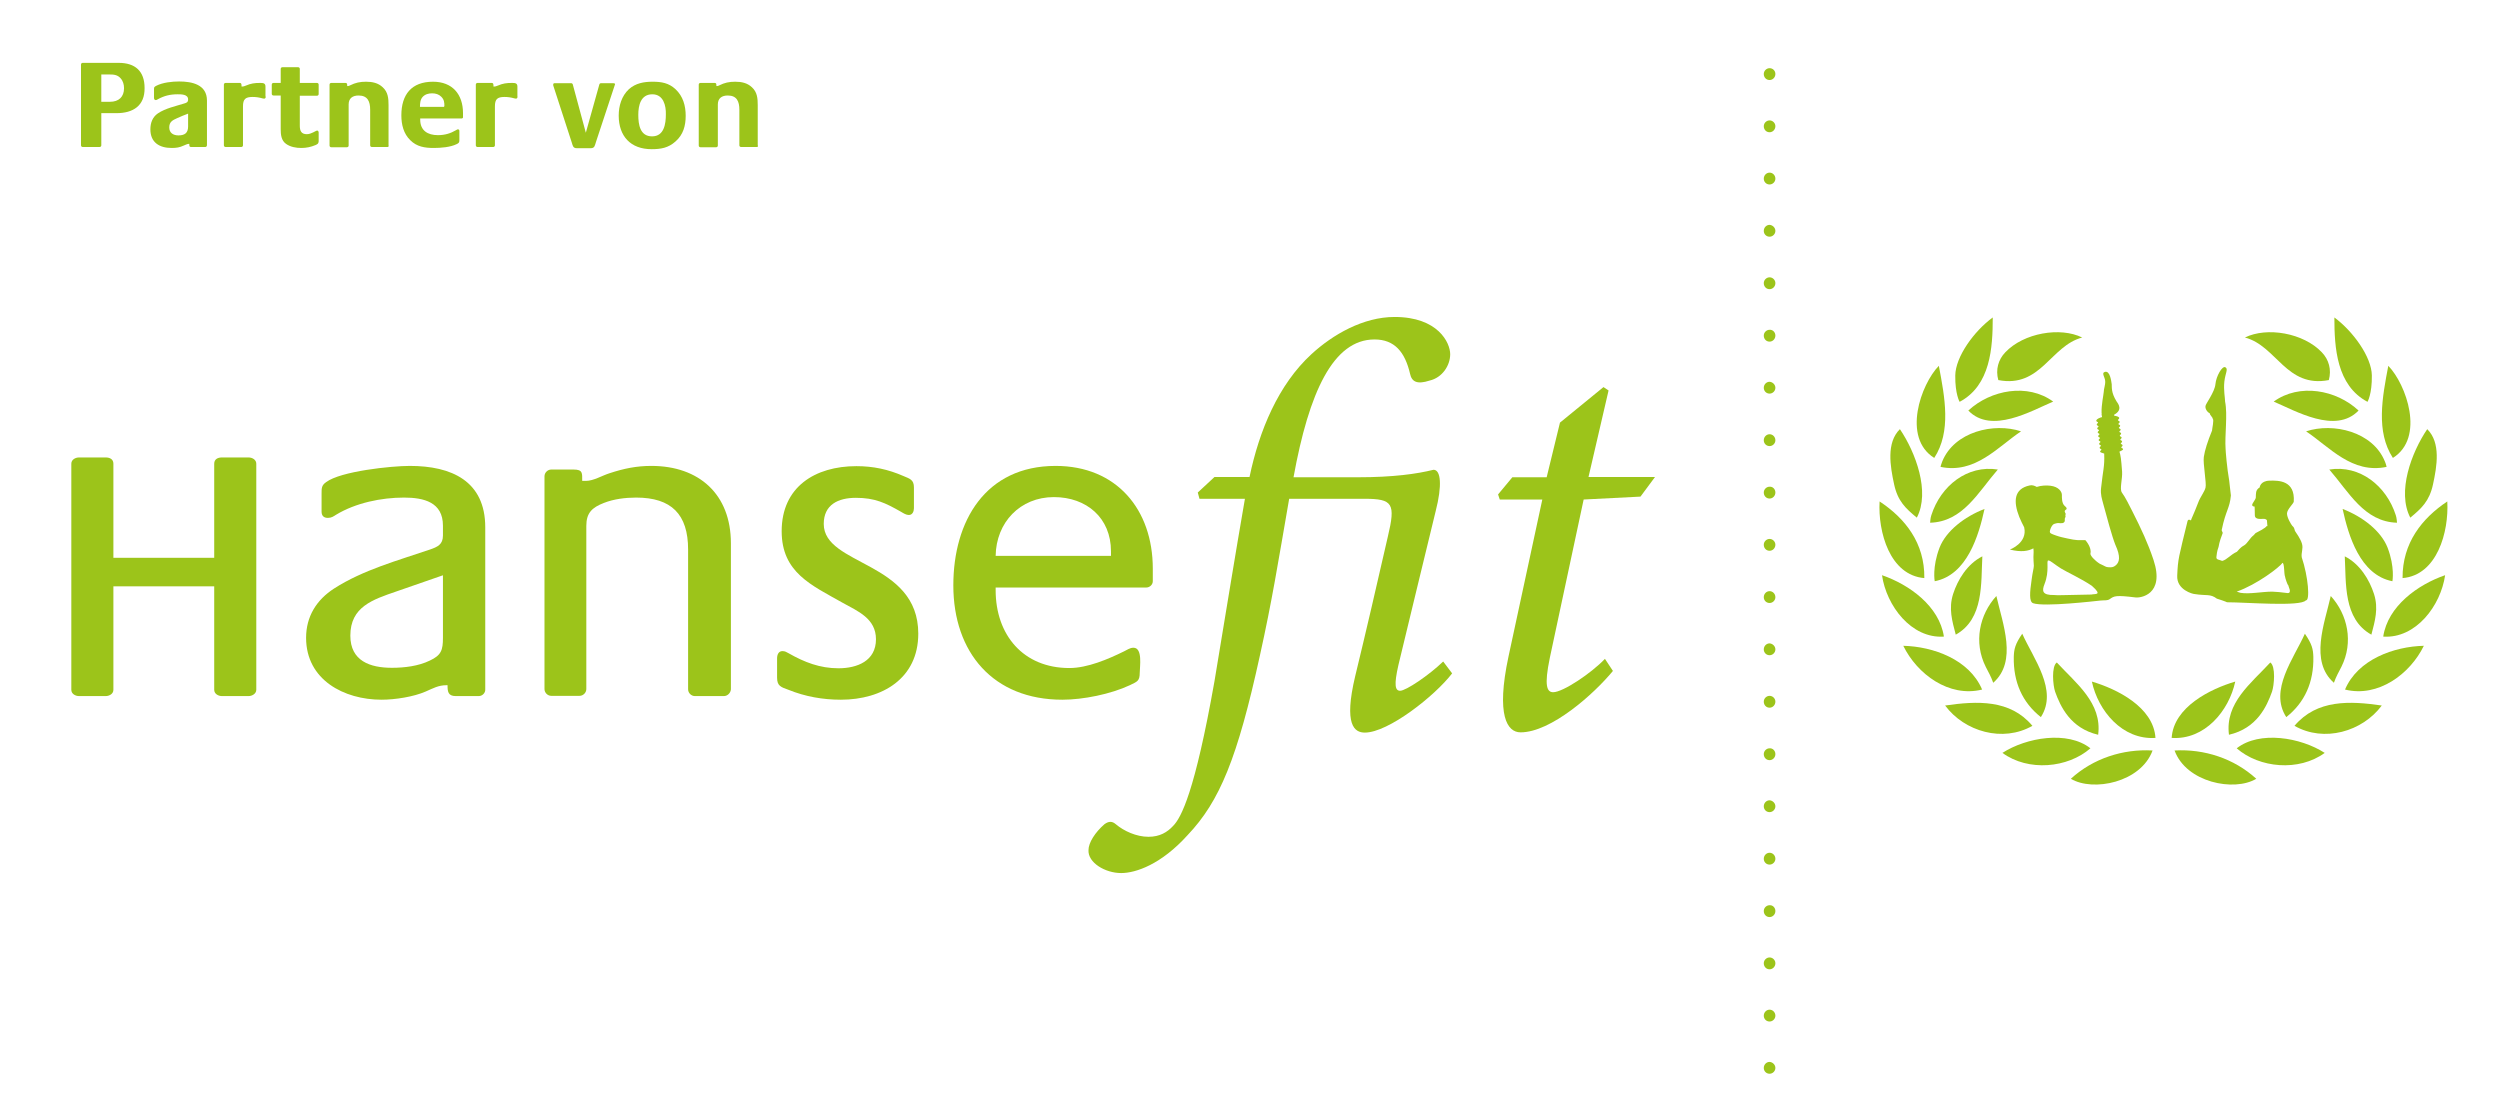 <?xml version="1.0" encoding="utf-8"?>
<!-- Generator: Adobe Illustrator 22.1.0, SVG Export Plug-In . SVG Version: 6.00 Build 0)  -->
<svg version="1.1" id="Ebene_1" xmlns="http://www.w3.org/2000/svg" xmlns:xlink="http://www.w3.org/1999/xlink" x="0px" y="0px"
	 viewBox="0 0 1034 463" style="enable-background:new 0 0 1034 463;" xml:space="preserve">
<style type="text/css">
	.st0{fill:#9CC41A;}
	.st1{fill-rule:evenodd;clip-rule:evenodd;fill:#9CC41A;}
</style>
<g>
	<g>
		<g>
			<path class="st0" d="M808.7,155.3c-0.1,7.7,1.8,10.9,1.8,10.9c12.8-6.8,13.7-22.4,13.7-34.9C816.4,137,808.8,147.6,808.7,155.3z"
				/>
			<path class="st0" d="M829.4,145.7c-2.9,3-4.1,7.2-2.9,11.5c17.6,3.4,21.6-14.2,34.7-17.6C852.1,135.1,837,137.7,829.4,145.7z"/>
			<path class="st0" d="M800,189.4c7.1-10.9,4.4-25,1.9-38.1C794.5,158.9,786.6,181,800,189.4z"/>
			<path class="st0" d="M814.1,169.8c9.5,9.9,26.1,0.1,35.1-3.7C838.7,158.4,823.4,161.2,814.1,169.8z"/>
			<path class="st0" d="M783.4,200.3c1.5,7,4.8,10,9.4,13.8c5.6-10.7-0.5-27-7-36.6C780.1,183.1,781.8,192.9,783.4,200.3z"/>
			<path class="st0" d="M803.3,190.9c-0.4,0.9-0.7,2.2-0.7,2.2c14.3,3,23.6-8.2,33.3-14.7C824.7,174.7,808.3,178.5,803.3,190.9z"/>
			<path class="st0" d="M798.8,213.1c-0.4,1.1-0.5,3.1-0.5,3.1c13.6-0.4,19.9-12.7,28-22C813.7,192.2,802.7,200.9,798.8,213.1z"/>
			<path class="st0" d="M777.4,207.4c-0.7,12.6,4.2,30.5,18.5,31.7C796.1,224.6,788,214.4,777.4,207.4z"/>
			<path class="st0" d="M802.2,226.5c-3.1,8.1-2,13.9-2,13.9c13.4-2.6,18.2-18.9,20.6-29.9C812.5,213.7,804.9,219.6,802.2,226.5z"/>
			<path class="st0" d="M807.8,245.7c-1.9,6-0.4,11.1,1.1,16.8c11.7-6.5,10.4-21.4,11-32.4C813.6,233.3,809.7,239.8,807.8,245.7z"/>
			<path class="st0" d="M778.4,237.9c1.8,12.6,12.1,26.3,25.6,25.4C802.1,250.7,789.7,241.8,778.4,237.9z"/>
			<path class="st0" d="M821.3,275.8c1.1,2.2,2.1,3.8,3.1,6.6c10.1-8.9,3.9-24.4,1.3-35.9C818.7,254.2,816.2,265.6,821.3,275.8z"/>
			<path class="st0" d="M787.2,267.1c5.7,11.7,18.9,21.5,32.6,18.1C814.5,272.7,799.5,267.4,787.2,267.1z"/>
			<path class="st0" d="M832.9,271.7c-0.2,10.4,3.5,18.8,11.2,24.9c7.2-11.1-3.1-24.2-7.7-34.5C833.4,266.5,833,268.5,832.9,271.7z"
				/>
			<path class="st0" d="M850,286.1c2.2,6.1,6.3,15.1,17.8,17.8c1.7-13.2-9.2-21.3-17.1-29.9C848.4,275.6,849.1,283.5,850,286.1z"/>
			<path class="st0" d="M865.2,281.9c2.6,12.1,12.6,24.2,26.3,23.3C890.7,292.4,875.4,284.9,865.2,281.9z"/>
			<path class="st0" d="M804.5,291.8c8,10.8,23.9,15.4,36.1,8.4C831.4,289.2,817.7,289.9,804.5,291.8z"/>
			<path class="st0" d="M828.2,311.4c10.7,7.8,27,6.3,36.4-1.9C855.2,302.1,838.1,305,828.2,311.4z"/>
			<path class="st0" d="M856.5,322.1c9.2,5.5,29,1.5,33.8-11.7C878,309.7,865.7,313.7,856.5,322.1z"/>
		</g>
		<g>
			<path class="st0" d="M981,155.3c0.1,7.7-1.8,10.9-1.8,10.9c-12.8-6.8-13.7-22.4-13.7-34.9C973.2,137,980.9,147.6,981,155.3z"/>
			<path class="st0" d="M960.3,145.7c2.9,3,4.1,7.2,2.9,11.5c-17.6,3.4-21.6-14.2-34.7-17.6C937.6,135.1,952.7,137.7,960.3,145.7z"
				/>
			<path class="st0" d="M989.7,189.4c-7.1-10.9-4.4-25-1.9-38.1C995.2,158.9,1003.1,181,989.7,189.4z"/>
			<path class="st0" d="M975.5,169.8c-9.5,9.9-26.1,0.1-35.1-3.7C951,158.4,966.3,161.2,975.5,169.8z"/>
			<path class="st0" d="M1006.3,200.3c-1.5,7-4.8,10-9.4,13.8c-5.6-10.7,0.5-27,7-36.6C1009.6,183.1,1007.9,192.9,1006.3,200.3z"/>
			<path class="st0" d="M986.4,190.9c0.4,0.9,0.7,2.2,0.7,2.2c-14.3,3-23.6-8.2-33.3-14.7C965,174.7,981.4,178.5,986.4,190.9z"/>
			<path class="st0" d="M990.9,213.1c0.4,1.1,0.5,3.1,0.5,3.1c-13.6-0.4-19.9-12.7-28-22C976,192.2,987,200.9,990.9,213.1z"/>
			<path class="st0" d="M1012.2,207.4c0.7,12.6-4.2,30.5-18.5,31.7C993.6,224.6,1001.7,214.4,1012.2,207.4z"/>
			<path class="st0" d="M987.5,226.5c3.1,8.1,2,13.9,2,13.9c-13.4-2.6-18.2-18.9-20.6-29.9C977.2,213.7,984.8,219.6,987.5,226.5z"/>
			<path class="st0" d="M981.9,245.7c1.9,6,0.4,11.1-1.1,16.8c-11.7-6.5-10.4-21.4-11-32.4C976.1,233.3,980,239.8,981.9,245.7z"/>
			<path class="st0" d="M1011.3,237.9c-1.8,12.6-12.1,26.3-25.6,25.4C987.6,250.7,1000,241.8,1011.3,237.9z"/>
			<path class="st0" d="M968.4,275.8c-1.1,2.2-2.1,3.8-3.1,6.6c-10.1-8.9-3.9-24.4-1.3-35.9C971,254.2,973.5,265.6,968.4,275.8z"/>
			<path class="st0" d="M1002.5,267.1c-5.7,11.7-18.9,21.5-32.6,18.1C975.2,272.7,990.2,267.4,1002.5,267.1z"/>
			<path class="st0" d="M956.8,271.7c0.2,10.4-3.5,18.8-11.2,24.9c-7.2-11.1,3.1-24.2,7.7-34.5C956.3,266.5,956.7,268.5,956.8,271.7
				z"/>
			<path class="st0" d="M939.7,286.1c-2.2,6.1-6.2,15.1-17.8,17.8c-1.7-13.2,9.2-21.3,17.1-29.9
				C941.3,275.6,940.6,283.5,939.7,286.1z"/>
			<path class="st0" d="M924.5,281.9c-2.6,12.1-12.6,24.2-26.3,23.3C899,292.4,914.3,284.9,924.5,281.9z"/>
			<path class="st0" d="M985.1,291.8c-8,10.8-23.9,15.4-36.1,8.4C958.3,289.2,972,289.9,985.1,291.8z"/>
			<path class="st0" d="M961.5,311.4c-10.7,7.8-27,6.3-36.4-1.9C934.5,302.1,951.6,305,961.5,311.4z"/>
			<path class="st0" d="M933.2,322.1c-9.2,5.5-29,1.5-33.8-11.7C911.7,309.7,924,313.7,933.2,322.1z"/>
		</g>
		<g>
			<path class="st0" d="M952,230.5c-0.3-1.9,0.7-3.6,0.1-5.6c-0.6-2.1-2.4-4.5-2.9-5.3c-0.4-1.6-0.6-1.6-1.1-2.1
				c-0.5-0.6-2.2-3.4-2.2-5.1c0-1.7,2.7-4.1,2.8-4.9c0.6-8.8-6.2-8.8-10-8.7c-3.9,0.1-4.1,2.8-4.1,2.8c-1.8,1.1-1.5,2.5-1.6,4.2
				c-0.1,0.9-1.4,2.2-1.5,3c0,0.8,1,0.7,1,0.7s0.1,1.4,0.1,3.6c0,2.1,3,1.4,3.9,1.5c0.9,0.1,1.1,0.6,1.1,0.6l0.2,2.4l-0.4,0
				c0.1,0.6-4.3,2.8-4.5,2.9c-1.7,2-0.6,0.2-3,3.3c-2.1,2.8-1.7,0.9-4.7,4.4c-2.8,1.3-4.1,3.3-6.1,3.8c-1.3-0.6-2.5-0.4-2.4-1.6
				c0.1-0.8,0.2-2.4,0.9-4.2c0.2-0.7,0.1-1.6,1.7-5.7c0.1-0.4-0.5-0.9-0.4-1.3c1.7-8.3,3.3-8.8,3.8-14.3c-0.2-1-0.5-4.9-0.7-6.1
				c-0.9-5-1.5-12.3-1.5-13.2c-0.4-5.4,0.9-14.1-0.2-19.5c0-1.5-0.7-4.8-0.3-8.3c0.4-3.5,1.7-5.2,0.4-5.9c-1.3-0.7-3.8,3.7-4.1,7
				c-0.3,3.3-4.1,8.2-4.1,9c-0.2,1,0.5,2.4,1.8,3.1c0,0.8,1.2,1.5,1.2,2.3c0.6,0.3-0.3,4.1-0.3,4.8c-1.8,4.4-3,8.1-3.4,10.9
				c-0.4,2.8,1.2,10.9,0.7,12.7c-0.4,1.7-2.2,3.9-3,6.1c-1.9,5-3,7-3,7.4c-0.1,0.2-0.9-0.8-1.4,0.2c-3.7,15.2-4,15.6-4.3,22.7
				c-0.3,5.9,6.5,7.6,7.2,7.6c5,0.8,6.4-0.2,9.2,1.9c0.2,0,4.2,1.4,4.2,1.5c7.9,0,30.5,1.9,32.6-0.8
				C955.5,248.6,954.7,238.5,952,230.5z M946.2,245.3c-2.2-0.3-5.3-0.6-6.4-0.6c-4.2,0-9.3,1.1-13.1,0.5l-1.6-0.5
				c8.3-2.9,17.9-10.2,18.9-11.9c0.9,0,0.6,4.5,1.1,5.7c0,0.4,1,3.5,1.3,3.5C946.4,242.5,948.1,245.3,946.2,245.3z"/>
			<path class="st1" d="M890.7,231.6c-2.3-6.9-5-12.7-8.8-20.2c-1.1-2.1-2.8-5.7-4.3-7.7c-1-1.5,0.3-5.7,0.1-8.6
				c-0.4-5.5-0.6-6.7-1.1-8.3c0.6-0.3,1.6-0.7,1.5-1c0-0.3-0.5-0.5-0.5-0.5c-0.3-0.1-0.3-0.4-0.1-0.5c0,0,0.4-0.3,0.4-0.6
				c0-0.3-0.5-0.5-0.5-0.5c-0.3-0.1-0.3-0.4-0.1-0.5c0,0,0.4-0.3,0.4-0.6c0-0.3-0.5-0.5-0.5-0.5c-0.3-0.1-0.3-0.4-0.1-0.5
				c0,0,0.4-0.3,0.4-0.6c0-0.3-0.5-0.5-0.5-0.5c-0.3-0.1-0.3-0.4-0.1-0.6c0,0,0.4-0.3,0.4-0.6c0-0.3-0.5-0.5-0.5-0.5
				c-0.3-0.1-0.3-0.4-0.1-0.5c0,0,0.4-0.3,0.4-0.6c0-0.3-0.5-0.5-0.5-0.5c-0.3-0.1-0.3-0.4-0.1-0.5c0,0,0.4-0.3,0.4-0.6
				c0-0.3-0.5-0.5-0.5-0.5c-0.3-0.1-0.3-0.4-0.1-0.5c0,0,0.4-0.3,0.4-0.6c0-0.3-0.5-0.5-0.5-0.5c-0.3-0.1-0.3-0.4-0.1-0.5
				c0,0,0.4-0.3,0.4-0.6c0-0.5-0.9-0.8-2.1-1c0-0.1,0-0.3,0-0.4c3.7-2,1.7-4.5,1-5.5c-2.3-3.7-1.9-5.8-2-7.1
				c-0.2-1.3-0.7-5.7-2.8-5.1c-1.6,0.4,0,2.1,0.1,3.8c0.1,1.7-0.6,3.1-0.6,4.5c-0.1,1.3-1,5.4-0.9,8.5c0,0.1,0.1,0.6,0,0.8
				c0.1,0.6,0.1,0.7,0.2,1.1c0,0-0.5,0.1-0.7,0.2c-1.1,0.4-1.7,0.9-1.7,1.3c0,0.3,0.5,0.5,0.5,0.5c0.3,0.1,0.3,0.4,0.1,0.5
				c0,0-0.4,0.3-0.4,0.6c0,0.3,0.5,0.5,0.5,0.5c0.3,0.1,0.3,0.4,0.1,0.5c0,0-0.4,0.3-0.4,0.6c0,0.3,0.5,0.5,0.5,0.5
				c0.3,0.1,0.3,0.4,0.1,0.5c0,0-0.4,0.3-0.4,0.6c0,0.3,0.5,0.5,0.5,0.5c0.3,0.1,0.3,0.4,0.1,0.5c0,0-0.4,0.3-0.4,0.6
				c0,0.3,0.5,0.5,0.5,0.5c0.3,0.1,0.3,0.4,0.1,0.5c0,0-0.4,0.3-0.4,0.6c0,0.3,0.5,0.5,0.5,0.5c0.3,0.1,0.3,0.4,0.1,0.5
				c0,0-0.4,0.3-0.4,0.6c0,0.3,0.5,0.5,0.5,0.5c0.3,0.1,0.3,0.4,0.1,0.5c0,0-0.4,0.3-0.4,0.6c0,0.3,0.5,0.5,0.5,0.5
				c0.3,0.1,0.3,0.4,0.1,0.5c0,0-0.4,0.3-0.4,0.6c0,0.3,1,0.6,1.7,0.8c0.2,5.7-0.5,6.6-1.3,14.3c-0.3,2.7,0.4,4.5,0.9,6.5
				c1.4,5.2,3.7,13.7,5,16.9c2.3,5,1.7,7.2,0.2,8.5c-1,0.9-1.9,0.9-3.2,0.8c-1.1-0.1-1.1-0.4-3.4-1.4c-2.2-1.4-4.1-3.5-3.9-4.3
				c0.6-2.3-1.8-5.2-2.1-5.5c-2.9,0-3.5,0.2-7.5-0.7c-1.8-0.4-2.9-0.6-4.6-1.2c-0.4-0.2-2.1-0.6-2.5-1.2c-0.4-0.6,0.7-3.3,1.7-3.6
				c1.3-0.4,1.4-0.4,2.6-0.3c1.2,0.1,1.9-0.4,1.8-1.3c-0.1-1,0.3-1,0.3-1.4c0.1-0.5-0.2-0.2,0-0.8c0.2-0.6-0.1-0.5-0.3-1.2
				c-0.2-0.7,0.6-0.9,0.7-1.1c0.2-0.4,0-0.7-0.8-1.4c-1.2-1.1-1.1-3.5-1.1-4.5c0-1.3-1.3-3.4-4.8-3.8c-1.7-0.2-3.8-0.1-5.6,0.5
				c-0.9-0.5-1.9-0.9-3-0.6c-6.4,1.4-6.8,6.5-4.2,13.1l0.1,0.2c0.5,1.3,1.2,2.6,1.9,4c1.5,6.5-5.9,9.2-5.9,9.2
				c4.7,1.2,7.7,0.6,9.7-0.5c0.1,0.6,0.1,1.1,0.1,1.7c-0.2,2.7,0.1,4.7,0.1,5.5c0,0.9-0.6,3.1-0.9,5.6c-0.8,5.5-1.1,9.3,0.6,9.9
				c4.6,1.6,25.8-0.9,27.8-1.1c2-0.2,2.8,0.1,3.9-0.6c1.8-1.3,2.5-1.7,10.6-0.7C885.1,247.4,895.5,246.1,890.7,231.6z M865,245.9
				c-12.9,0.2-13.5,0.4-15.4,0.2c-5,0.1-5.1-1.7-4-4.5c2.2-5.5,0.6-9.8,1.6-9.8c1,0.1,1.9,1.2,5.2,3.3c2.4,1.5,8.4,4.2,12.8,7.2
				C869.8,246.4,866.5,245.5,865,245.9z"/>
		</g>
	</g>
	<g>
		<path class="st0" d="M102.8,287.9h-11c-1.5,0-3.2-0.9-3.2-2.6v-42.8H46.9v42.8c0,1.7-1.7,2.6-3.2,2.6h-11c-1.5,0-3.2-0.9-3.2-2.6
			v-93.5c0-1.7,1.7-2.6,3.2-2.6h11c1.7,0,3.2,0.7,3.2,2.6v38.9h41.7v-38.9c0-1.9,1.5-2.6,3.2-2.6h11c1.5,0,3.2,0.9,3.2,2.6v93.5
			C106,286.9,104.3,287.9,102.8,287.9z"/>
		<path class="st0" d="M198,287.9h-9.5c-3.2,0-3.4-1.9-3.4-4.5h-0.4c-3.4,0-5.6,1.3-8.6,2.6c-5,2.2-12.7,3.4-18.3,3.4
			c-15.5,0-31.2-8.2-31.2-25.6c0-8.8,4.3-15.7,11.6-20.4c12-7.7,26.4-11.6,39.6-16.1c3.2-1.1,5.4-2.1,5.4-5.8v-4.1
			c0-9.7-7.9-11.6-16.1-11.6c-9.4,0-20,2.2-28.1,7.1c-1.1,0.7-1.9,1.3-3.4,1.3c-1.7,0-2.6-0.9-2.6-2.6v-7.5c0-2.2,0-3.4,1.9-4.7
			c6-4.5,26.9-6.7,34.6-6.7c17.2,0,31.2,6.2,31.2,25.4v67C200.8,286.6,199.5,287.9,198,287.9z M183.3,237.9l-19.3,6.7
			c-9.9,3.4-19.1,6.4-19.1,18.3c0,10.5,8.2,13.3,17.2,13.3c5.2,0,11-0.7,15.7-3c4.7-2.2,5.4-4.3,5.4-9.4V237.9z"/>
		<path class="st0" d="M299.4,287.9h-12c-1.5,0-2.8-1.3-2.8-2.8v-57.8c0-14.6-6.9-21.5-21.5-21.5c-4.5,0-9.2,0.6-13.3,2.2
			c-4.9,1.9-7.3,4.1-7.3,9.5v67.5c0,1.5-1.3,2.8-2.8,2.8H228c-1.5,0-2.8-1.3-2.8-2.8V197c0-1.5,1.3-2.8,2.8-2.8h9.2
			c3.9,0,3.6,1.5,3.6,4.7h1.5c3.2,0,6.7-2.2,9.9-3.2c5.8-1.9,11-3,17.2-3c19.8,0,32.9,11.8,32.9,32v60.4
			C302.2,286.6,300.9,287.9,299.4,287.9z"/>
		<path class="st0" d="M347.8,289.4c-7.5,0-14.8-1.3-21.7-4.1c-3-1.1-4.7-1.5-4.7-5v-8c0-1.5,0.6-3,2.2-3c1.1,0,1.7,0.4,2.6,0.9
			c6.5,3.7,12.9,6.2,20.6,6.2c7.7,0,15.5-3,15.5-12c0-8.6-7.5-11.6-13.8-15.1c-12.9-7.3-25.2-12.5-25.2-29.6
			c0-18.3,13.8-26.9,30.9-26.9c6.9,0,13.1,1.3,19.5,4.1c2.6,1.1,4.3,1.5,4.3,4.7v8.6c0,1.3-0.6,2.8-2.1,2.8c-1.1,0-2.2-0.7-3.2-1.3
			c-6.5-3.7-10.8-5.8-18.7-5.8c-7.3,0-13.3,2.8-13.3,10.8c0,17.4,39.1,15.3,39.1,45.4C379.8,280.6,364.9,289.4,347.8,289.4z"/>
		<path class="st0" d="M474.1,243h-62.3v1.1c0,18.5,11.4,32.2,30.5,32.2c7.5,0,16.1-3.7,22.6-6.9c1.3-0.6,2.4-1.5,3.9-1.5
			c3.9,0,2.6,7.9,2.6,10.3c0,3.6-1.1,3.7-4.1,5.2c-7.9,3.7-19.3,6-27.9,6c-28.6,0-45.1-19.5-45.1-47.3c0-26.6,13.3-49.4,42.3-49.4
			c25.2,0,40.2,18,40.2,42.5v5C476.9,241.7,475.6,243,474.1,243z M459.5,228c0-13.8-10.1-22.4-23.6-22.4c-14,0-23.9,10.5-24.1,24.3
			h47.7V228z"/>
	</g>
	<g>
		<path class="st0" d="M600.6,278.5c-7.1,9.3-26.4,24.5-36.1,24.5c-4.3,0-8.8-3.1-4-23.3c4.5-18.5,9-38,13.5-57.7
			c3.3-13.8,2.1-15.7-9.7-15.7h-31.1c-4.7,27.1-7.1,42.3-12.1,64.8c-9.3,42.5-16.6,60.3-29.9,74.3c-10.9,12.1-21.4,15.7-27.5,15.7
			c-6.6,0-13.8-4.3-13.5-9.5c0-3.1,2.8-7.4,6.6-10.7c1.9-1.4,3.3-1.2,4.7,0c3.3,2.8,8.5,5.2,13.5,5.2c4.7,0,7.8-1.9,10.2-4.5
			c3.3-3.3,9-14,17.1-59.8c5.2-31.3,8.5-51.8,12.6-75.5h-18.8l-0.7-2.6l6.9-6.4h14.5c4-19.2,11.9-38.2,25.6-50.8
			c8.8-8.1,21.4-15.4,34.4-15.4c18,0,23,10.7,23,15.4c0,4.7-3.3,9.7-8.5,10.9c-5.2,1.7-7.4,0.5-8.1-2.8c-2.1-9-6.4-14.2-14.7-14.2
			c-17.1,0-27.1,21.8-33.5,57h26.6c14.7,0,24.5-1.4,31.3-3.1c3.1,0,3.6,6.6,0.9,17.1c-5,20.4-9.7,40.1-15.4,63.6
			c-1.9,8.3-1.4,10.7,0.7,10.7c2.4,0,11.9-6.4,17.8-12.1L600.6,278.5z"/>
		<path class="st0" d="M678.5,205.4l-23.5,1.2l-14,65.5c-2.4,11.6-1.2,14.2,1.4,14.2c4,0,15.7-7.8,21.4-13.8l3.3,5
			c-7.8,9.5-25.6,25.4-38.2,25.4c-5.5,0-10.2-6.9-5-31.3l14-65h-17.6l-0.7-2.1l5.9-7.1h14.2l5.5-22.6l18-14.7l2.1,1.4l-8.3,35.8
			h27.5L678.5,205.4z"/>
	</g>
	<g>
		<path class="st0" d="M734.3,30.6c0,1.4-1.1,2.5-2.4,2.5c-1.4,0-2.4-1.1-2.4-2.5c0-1.3,1.1-2.4,2.4-2.4
			C733.2,28.2,734.3,29.2,734.3,30.6z"/>
		<path class="st0" d="M734.3,52.2c0,1.4-1.1,2.5-2.4,2.5c-1.4,0-2.4-1.1-2.4-2.5c0-1.3,1.1-2.4,2.4-2.4
			C733.2,49.8,734.3,50.9,734.3,52.2z"/>
		<path class="st0" d="M734.3,73.9c0,1.3-1.1,2.4-2.4,2.4c-1.4,0-2.4-1.1-2.4-2.4c0-1.4,1.1-2.5,2.4-2.5
			C733.2,71.4,734.3,72.5,734.3,73.9z"/>
		<path class="st0" d="M734.3,95.5c0,1.3-1.1,2.4-2.4,2.4c-1.4,0-2.4-1.1-2.4-2.4c0-1.4,1.1-2.5,2.4-2.5
			C733.2,93.1,734.3,94.2,734.3,95.5z"/>
		<path class="st0" d="M734.3,117.1c0,1.4-1.1,2.5-2.4,2.5c-1.4,0-2.4-1.1-2.4-2.5c0-1.3,1.1-2.4,2.4-2.4
			C733.2,114.7,734.3,115.8,734.3,117.1z"/>
		<path class="st0" d="M734.3,138.8c0,1.4-1.1,2.5-2.4,2.5c-1.4,0-2.4-1.1-2.4-2.5c0-1.3,1.1-2.4,2.4-2.4
			C733.2,136.3,734.3,137.4,734.3,138.8z"/>
		<path class="st0" d="M734.3,160.4c0,1.3-1.1,2.4-2.4,2.4c-1.4,0-2.4-1.1-2.4-2.4c0-1.4,1.1-2.5,2.4-2.5
			C733.2,158,734.3,159.1,734.3,160.4z"/>
		<path class="st0" d="M734.3,182.1c0,1.3-1.1,2.4-2.4,2.4c-1.4,0-2.4-1.1-2.4-2.4c0-1.4,1.1-2.5,2.4-2.5
			C733.2,179.6,734.3,180.7,734.3,182.1z"/>
		<path class="st0" d="M734.3,203.7c0,1.4-1.1,2.5-2.4,2.5c-1.4,0-2.4-1.1-2.4-2.5c0-1.3,1.1-2.4,2.4-2.4
			C733.2,201.2,734.3,202.3,734.3,203.7z"/>
		<path class="st0" d="M734.3,225.3c0,1.4-1.1,2.5-2.4,2.5c-1.4,0-2.4-1.1-2.4-2.5c0-1.3,1.1-2.4,2.4-2.4
			C733.2,222.9,734.3,224,734.3,225.3z"/>
		<path class="st0" d="M734.3,247c0,1.3-1.1,2.4-2.4,2.4c-1.4,0-2.4-1.1-2.4-2.4c0-1.4,1.1-2.5,2.4-2.5
			C733.2,244.5,734.3,245.6,734.3,247z"/>
		<path class="st0" d="M734.3,268.6c0,1.3-1.1,2.4-2.4,2.4c-1.4,0-2.4-1.1-2.4-2.4c0-1.4,1.1-2.5,2.4-2.5
			C733.2,266.2,734.3,267.3,734.3,268.6z"/>
		<path class="st0" d="M734.3,290.2c0,1.4-1.1,2.5-2.4,2.5c-1.4,0-2.4-1.1-2.4-2.5c0-1.3,1.1-2.4,2.4-2.4
			C733.2,287.8,734.3,288.9,734.3,290.2z"/>
		<path class="st0" d="M734.3,311.9c0,1.4-1.1,2.5-2.4,2.5c-1.4,0-2.4-1.1-2.4-2.5c0-1.3,1.1-2.4,2.4-2.4
			C733.2,309.4,734.3,310.5,734.3,311.9z"/>
		<path class="st0" d="M734.3,333.5c0,1.3-1.1,2.4-2.4,2.4c-1.4,0-2.4-1.1-2.4-2.4c0-1.4,1.1-2.5,2.4-2.5
			C733.2,331.1,734.3,332.2,734.3,333.5z"/>
		<path class="st0" d="M734.3,355.2c0,1.3-1.1,2.4-2.4,2.4c-1.4,0-2.4-1.1-2.4-2.4c0-1.4,1.1-2.5,2.4-2.5
			C733.2,352.7,734.3,353.8,734.3,355.2z"/>
		<path class="st0" d="M734.3,376.8c0,1.4-1.1,2.5-2.4,2.5c-1.4,0-2.4-1.1-2.4-2.5c0-1.3,1.1-2.4,2.4-2.4
			C733.2,374.3,734.3,375.4,734.3,376.8z"/>
		<path class="st0" d="M734.3,398.4c0,1.4-1.1,2.5-2.4,2.5c-1.4,0-2.4-1.1-2.4-2.5c0-1.3,1.1-2.4,2.4-2.4
			C733.2,396,734.3,397.1,734.3,398.4z"/>
		<path class="st0" d="M734.3,420.1c0,1.3-1.1,2.4-2.4,2.4c-1.4,0-2.4-1.1-2.4-2.4c0-1.4,1.1-2.5,2.4-2.5
			C733.2,417.6,734.3,418.7,734.3,420.1z"/>
		<path class="st0" d="M734.3,441.7c0,1.3-1.1,2.4-2.4,2.4c-1.4,0-2.4-1.1-2.4-2.4c0-1.4,1.1-2.5,2.4-2.5
			C733.2,439.3,734.3,440.4,734.3,441.7z"/>
	</g>
</g>
<g>
	<path class="st0" d="M48.2,46.8h-6.3v13.3c0,0.4-0.3,0.7-0.7,0.7h-7c-0.4,0-0.7-0.3-0.7-0.7V26.7c0-0.4,0.3-0.7,0.7-0.7h14.9
		c6.8,0,10.7,3.4,10.7,10.4C59.9,43.7,55.1,46.8,48.2,46.8z M49.9,32.4c-1.3-1.5-2.9-1.6-4.7-1.6h-3.3v11.3h3.6c3.6,0,5.8-2,5.8-5.6
		C51.3,35,50.9,33.5,49.9,32.4z"/>
	<path class="st0" d="M84.9,60.8H79c-0.8,0-0.7-0.8-0.7-1.3h-0.2c-0.6,0-1.6,0.5-2.1,0.7c-1.7,0.8-3.1,1-5,1c-5.1,0-8.8-2.3-8.8-7.7
		c0-2.7,0.9-5.1,3.1-6.6c3.1-2.1,7.4-3,10.9-4.1c1-0.3,1.6-0.5,1.6-1.7c0-2.1-2.8-2.1-4.3-2.1c-3.1,0-5.6,0.6-8.3,2.1
		c-0.3,0.2-0.5,0.3-0.8,0.3c-0.5,0-0.7-0.5-0.7-0.9v-3.7c0-0.8,0.2-0.9,0.9-1.3c2.7-1.4,6.6-1.8,9.5-1.8c5.4,0,11.5,1.3,11.5,7.9
		v18.4C85.6,60.5,85.3,60.8,84.9,60.8z M77.8,47c-1.6,0.6-3.1,1.2-4.6,1.9c-1.8,0.8-3.2,1.5-3.2,3.8c0,2.3,1.7,3.3,3.8,3.3
		c2.6,0,4-1,4-3.7V47z"/>
	<path class="st0" d="M109.2,40.8c-0.2,0-0.4-0.1-0.6-0.1c-1.4-0.4-2.7-0.6-4.1-0.6c-3,0-4,0.9-4,3.9v16.1c0,0.4-0.3,0.7-0.7,0.7
		h-6.5c-0.4,0-0.7-0.3-0.7-0.7V35c0-0.4,0.3-0.7,0.7-0.7h5.9c0.8,0,0.7,1,0.7,1.5h0.2c0.7,0,1-0.2,1.6-0.4c2.1-0.9,3.6-1.1,5.9-1.1
		c1.3,0,2.2,0.1,2.2,1.5v3.9C110,40.2,109.9,40.8,109.2,40.8z"/>
	<path class="st0" d="M130.5,60c-1.9,0.8-3.8,1.2-5.9,1.2c-2.1,0-4.5-0.4-6.3-1.7c-2-1.4-2.2-3.9-2.2-6.1V39.5h-3
		c-0.4,0-0.7-0.3-0.7-0.7V35c0-0.4,0.3-0.7,0.7-0.7h3v-5.8c0-0.4,0.3-0.7,0.7-0.7h6.5c0.4,0,0.7,0.3,0.7,0.7v5.8h7.1
		c0.4,0,0.7,0.3,0.7,0.7v3.9c0,0.4-0.3,0.7-0.7,0.7h-7.1V52c0,2.1,0.6,3.5,2.9,3.5c1.9,0,3.7-1.5,4.3-1.5c0.4,0,0.6,0.5,0.6,0.8v3.7
		C131.7,59.5,131.3,59.6,130.5,60z"/>
	<path class="st0" d="M160.3,60.8h-6.5c-0.4,0-0.7-0.3-0.7-0.7V45.4c0-3.4-1-5.9-4.8-5.9c-2.4,0-4.1,1.1-4.1,3.7v17
		c0,0.4-0.3,0.7-0.7,0.7h-6.5c-0.4,0-0.7-0.3-0.7-0.7V35c0-0.4,0.3-0.7,0.7-0.7h5.9c0.8,0,0.7,0.8,0.7,1.3h0.1
		c0.5,0,0.7-0.1,1.1-0.3c2.2-1.1,4.1-1.5,6.6-1.5c2.6,0,5,0.5,6.9,2.3c2.2,2,2.4,4.6,2.4,7.4v16.6C160.9,60.5,160.6,60.8,160.3,60.8
		z"/>
	<path class="st0" d="M190.9,49h-17.1v0.5c0,4.5,3.1,6.4,7.3,6.4c2.9,0,5.2-0.7,7.6-2.1c0.2-0.1,0.4-0.3,0.7-0.3
		c0.5,0,0.6,0.3,0.6,0.8V58c0,1-0.3,1.2-1.1,1.6c-2.6,1.3-6.6,1.6-9.5,1.6c-3.7,0-7-0.5-9.7-3.2c-2.8-2.7-3.7-6.5-3.7-10.3
		c0-8.6,4.2-13.9,13.1-13.9c8,0,12.4,5.2,12.4,13v1.5C191.6,48.7,191.3,49,190.9,49z M183.8,43.9c0-1.6-0.1-2.7-1.3-3.9
		c-1-1-2.3-1.4-3.8-1.4c-1.5,0-2.9,0.4-3.9,1.5c-1,1.1-1.1,2.7-1.1,4.1h10V43.9z"/>
	<path class="st0" d="M213.4,40.8c-0.2,0-0.4-0.1-0.6-0.1c-1.4-0.4-2.7-0.6-4.1-0.6c-3,0-4,0.9-4,3.9v16.1c0,0.4-0.3,0.7-0.7,0.7
		h-6.5c-0.4,0-0.7-0.3-0.7-0.7V35c0-0.4,0.3-0.7,0.7-0.7h5.9c0.8,0,0.7,1,0.7,1.5h0.2c0.7,0,1-0.2,1.6-0.4c2.1-0.9,3.6-1.1,5.9-1.1
		c1.3,0,2.2,0.1,2.2,1.5v3.9C214.1,40.2,214,40.8,213.4,40.8z"/>
	<path class="st0" d="M254.1,35.7l-7.6,23c-0.5,1.5-0.5,2.6-2.2,2.6h-5.7c-1.6,0-1.7-1-2.1-2.3l-7.6-23.4c-0.1-0.2-0.1-0.4-0.1-0.6
		c0-0.6,0.4-0.6,0.9-0.6h6.5c0.3,0,0.6,0.2,0.7,0.5l5.4,20l5.6-20c0.1-0.3,0.4-0.5,0.6-0.5h5.1c0.3,0,0.8,0.1,0.8,0.4
		C254.3,35,254.2,35.4,254.1,35.7z"/>
	<path class="st0" d="M279.4,58.5c-3,2.7-6.1,3.2-9.9,3.2c-8.7,0-13.6-5.4-13.6-13.9c0-4,1.2-8.1,4.2-10.9c2.8-2.5,6.2-3.1,9.8-3.1
		c3.7,0,6.7,0.5,9.5,3.1c3.1,2.9,4.2,6.8,4.2,11C283.6,52,282.6,55.7,279.4,58.5z M269.8,39c-4.8,0-5.8,4.6-5.8,8.5
		c0,4,0.7,8.9,5.7,8.9s5.7-5.2,5.7-9.1C275.5,43.7,274.4,39,269.8,39z"/>
	<path class="st0" d="M313,60.8h-6.5c-0.4,0-0.7-0.3-0.7-0.7V45.4c0-3.4-1-5.9-4.8-5.9c-2.4,0-4.1,1.1-4.1,3.7v17
		c0,0.4-0.3,0.7-0.7,0.7h-6.5c-0.4,0-0.7-0.3-0.7-0.7V35c0-0.4,0.3-0.7,0.7-0.7h5.9c0.8,0,0.7,0.8,0.7,1.3h0.1
		c0.5,0,0.7-0.1,1.1-0.3c2.2-1.1,4.1-1.5,6.6-1.5c2.6,0,5,0.5,6.9,2.3c2.2,2,2.4,4.6,2.4,7.4v16.6C313.7,60.5,313.4,60.8,313,60.8z"
		/>
</g>
</svg>
